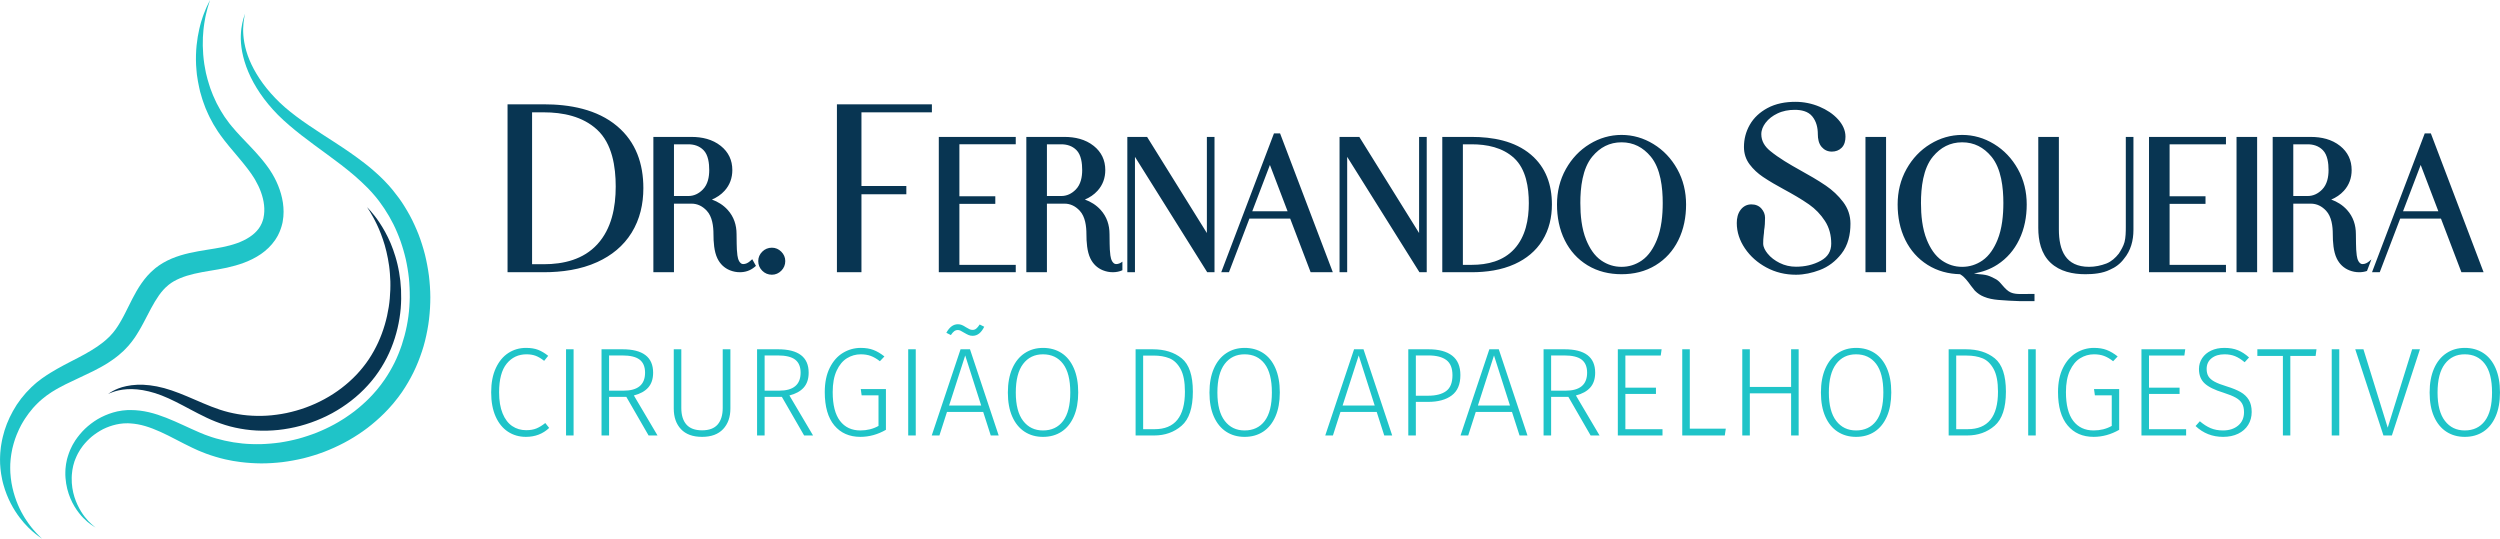 <?xml version="1.0" encoding="UTF-8"?>
<!-- Creator: CorelDRAW 2021 (64 Bit) -->
<svg xmlns="http://www.w3.org/2000/svg" xmlns:xlink="http://www.w3.org/1999/xlink" xmlns:xodm="http://www.corel.com/coreldraw/odm/2003" xml:space="preserve" width="153.357mm" height="33.044mm" version="1.1" style="shape-rendering:geometricPrecision; text-rendering:geometricPrecision; image-rendering:optimizeQuality; fill-rule:evenodd; clip-rule:evenodd" viewBox="0 0 12816.79 2761.7">
 <defs>
  <style type="text/css">
   <![CDATA[
    .fil3 {fill:#083552}
    .fil1 {fill:#083552;fill-rule:nonzero}
    .fil0 {fill:#1FC4C8;fill-rule:nonzero}
    .fil2 {fill:#1FC4C8;fill-rule:nonzero}
   ]]>
  </style>
 </defs>
 <g id="Camada_x0020_1">
  <g id="_1757536015664">
   <path class="fil0" d="M1256.62 69.23c0,0 -0.95,4.4 -2.82,12.9 -1.05,4.2 -1.86,9.55 -2.93,15.8 -1.16,6.25 -1.91,13.66 -2.82,21.91 -1.56,16.62 -2.42,37.16 -0.51,61.06 1.96,23.87 6.55,51.04 14.97,80.47 17.07,58.82 51.57,125.94 104.82,192.11 26.79,32.91 57.82,65.88 93.69,96.98 8.87,7.71 18.38,15.6 27.5,22.83 9.86,7.63 19.94,15.87 29.96,23.29 19.85,14.83 40.9,29.89 62.87,44.8 43.83,29.89 90.66,59.91 139.58,91.62 48.86,31.7 99.33,65.91 149.55,104.99 12.64,9.57 24.93,20.04 37.42,30.37 6.29,5.08 12.19,10.8 18.34,16.2 6.04,5.55 12.34,10.84 18.29,16.65 5.93,5.79 11.88,11.61 17.88,17.43l4.48 4.38 2.26 2.2 2.77 2.94 8.16 8.74 8.22 8.76c2.77,2.96 5.49,5.71 8.36,9.2 5.69,6.68 11.43,13.38 17.12,20.1 21.81,26.93 42.56,54.54 60.75,84.54 18.44,29.74 35.51,60.77 50.17,93.2 3.78,8.06 7.56,16.16 10.83,24.46 3.43,8.25 6.95,16.49 10.22,24.84 6.19,16.83 12.64,33.66 17.78,50.99 5.79,17.14 10.17,34.73 15.01,52.28 4.03,17.73 8.46,35.45 11.53,53.5 3.72,17.94 6.04,36.16 8.76,54.39 1.97,18.31 4.24,36.66 5.2,55.16 1.6,18.48 1.6,37.08 2.06,55.69 -0.24,18.63 -0.35,37.31 -1.66,56 -2.21,37.37 -6.34,74.87 -13.5,112.02 -7,37.14 -15.71,74.2 -28.01,110.34 -12.03,36.16 -26.14,71.83 -43.07,106.31 -4.13,8.66 -8.82,17.07 -13.2,25.62 -4.33,8.57 -9.17,16.89 -14.05,25.17 -4.94,8.27 -9.53,16.74 -14.92,24.72l-16.51 25.29 -15.77 21.76 -3.92 5.43 -4.59 5.8 -9.32 11.68 -9.32 11.68c-3.13,3.78 -6.34,7.25 -9.47,10.93 -6.45,7.15 -12.59,14.56 -19.19,21.51 -26.09,28.15 -54.4,54.04 -83.87,78.27 -29.37,24.33 -60.7,45.94 -92.94,65.74 -32.13,19.94 -65.63,37.27 -99.74,52.73 -16.97,7.91 -34.39,14.71 -51.67,21.61 -17.53,6.3 -34.96,12.85 -52.74,18.09 -17.63,5.74 -35.56,10.17 -53.35,14.96 -18.04,3.93 -35.86,8.31 -53.95,11.28 -17.93,3.58 -36.11,5.79 -54.1,8.37 -18.13,1.81 -36.11,3.98 -54.2,4.78 -17.99,1.41 -36,1.41 -53.95,1.71 -17.98,-0.5 -35.85,-0.5 -53.59,-2.01 -17.78,-0.91 -35.41,-3.03 -52.94,-5.04 -8.77,-1 -17.48,-2.57 -26.14,-3.88l-13.05 -2.01 -12.9 -2.52c-34.45,-6.25 -67.95,-15.67 -100.52,-26.34 -8.1,-2.87 -16.16,-5.69 -24.22,-8.52 -8.02,-2.87 -15.84,-6.34 -23.73,-9.42l-11.77 -4.78 -1.47 -0.61 -1.95 -0.85 -2.72 -1.21 -5.44 -2.47c-7.27,-3.33 -14.32,-6.4 -22.01,-10.13 -15.29,-7.2 -29.53,-14.35 -43.68,-21.5 -13.92,-7.16 -27.76,-14.31 -41.51,-21.41 -54.22,-28.31 -105.96,-53.54 -157.25,-68.75 -25.61,-7.51 -51.03,-12.14 -76.04,-13.61l-9.37 -0.5 -2.33 -0.15c0.25,-0.05 -2.23,0 0.28,-0.1l-1.3 0 -5.2 0.2 -10.36 0.3 -5.16 0.15 -2.53 0.1 -2.11 0.3c-5.62,0.71 -11.22,1.36 -16.85,1.92 -5.83,0.95 -11.83,2.32 -17.7,3.37 -23.49,5.3 -46.02,13.46 -67.09,23.78 -20.84,10.78 -40.02,23.68 -57.6,37.78 -17.32,14.51 -32.49,30.58 -45.91,47.35 -3.1,4.39 -6.18,8.73 -9.24,13 -1.51,2.16 -3.13,4.27 -4.54,6.49l-3.99 6.75c-2.6,4.53 -5.46,8.86 -7.88,13.4 -2.26,4.63 -4.5,9.22 -6.74,13.75 -2.42,4.49 -4.14,9.17 -5.93,13.86 -1.71,4.38 -3.42,8.76 -5.11,13.1 -1.46,5.08 -2.91,10.12 -4.35,15.1 -0.71,2.52 -1.41,5 -2.12,7.46 -0.43,2.26 -0.88,4.53 -1.32,6.79 -0.91,4.53 -1.81,9.02 -2.7,13.51 -0.75,4.53 -1.11,9.26 -1.7,13.85 -1.45,9.17 -1.56,18.34 -1.92,27.3 -0.85,35.9 4.89,69.31 13.94,98.27 18.6,58.08 47.97,98.37 70.57,122.55 11.68,11.84 20.94,20.81 27.86,26.05 6.71,5.49 10.18,8.36 10.18,8.36 0,0 -3.79,-2.37 -11.16,-7.05 -7.57,-4.38 -18.04,-12.03 -31.22,-22.77 -12.6,-11.33 -28.28,-25.64 -43.29,-45.58 -15.31,-19.6 -30.86,-44.13 -43.41,-74.05 -12.58,-29.87 -22.31,-65.18 -25.21,-104.87 -0.58,-9.93 -1.36,-20.1 -0.79,-30.47 0.19,-5.24 0.19,-10.43 0.61,-15.82 0.62,-5.49 1.26,-10.98 1.9,-16.52 0.34,-2.82 0.69,-5.58 1.03,-8.41 0.49,-2.52 0.99,-5.09 1.5,-7.66 1.01,-5.09 2.04,-10.23 3.07,-15.41l0.2 -0.96c0,-0.15 0.59,-2.26 0.48,-1.86l0.59 -2.01 1.21 -4.13c0.8,-2.72 1.61,-5.5 2.42,-8.27 1.62,-5.54 3.2,-11.13 5.51,-16.52 2.14,-5.49 4.3,-10.97 6.48,-16.52 2.36,-5.48 5.17,-10.78 7.82,-16.26 1.35,-2.72 2.72,-5.44 4.07,-8.16 1.45,-2.72 3.1,-5.29 4.66,-7.91 3.19,-5.29 6.39,-10.57 9.63,-15.96 14.03,-20.66 30.32,-40.7 49.34,-59.18 19.23,-18.24 40.95,-34.92 64.96,-49.42 24.27,-14.06 50.81,-25.84 79.33,-34.26 7.22,-1.86 14.32,-3.88 21.8,-5.64 7.85,-1.3 15.73,-2.67 23.66,-4.02l2.98 -0.46 2.6 -0.25 5.15 -0.5 10.33 -0.9 5.17 -0.47 1.3 -0.09c3.38,-0.15 1.76,-0.05 2.88,-0.1l2.88 -0.05 11.56 -0.06c30.88,0 62.15,3.99 92.68,10.99 61.04,14.4 118.64,39.94 174.99,65.67 13.95,6.4 27.99,12.85 42.12,19.3 13.99,6.39 28.11,12.75 41.69,18.49 6.64,2.92 14.24,5.89 21.57,8.87l5.52 2.26 2.77 1.1c0.95,0.41 0.27,0.1 0.82,0.31l1.33 0.45 10.59 3.78c7.1,2.47 14.09,5.28 21.32,7.51 7.21,2.21 14.46,4.43 21.75,6.64 58.38,16.73 120.03,27.25 183.24,29.07 15.82,0.85 31.69,0.3 47.6,0.3 15.96,-0.85 31.93,-1.21 47.96,-2.82 16.01,-1.01 31.98,-3.43 48.05,-5.29 15.92,-2.72 31.98,-4.98 47.91,-8.56 16.02,-3.03 31.78,-7.31 47.65,-11.14 15.71,-4.63 31.57,-8.86 47.09,-14.35 15.71,-4.84 31.02,-10.94 46.53,-16.68 15.22,-6.39 30.58,-12.54 45.49,-19.79 29.97,-14.06 59.34,-29.72 87.29,-47.65 3.52,-2.22 7.1,-4.38 10.57,-6.65l10.33 -7c6.79,-4.78 13.9,-9.17 20.5,-14.21l20.1 -14.8 19.44 -15.62c25.58,-21.25 50.12,-43.87 72.58,-68.4 5.74,-6 10.98,-12.44 16.51,-18.64 2.67,-3.12 5.55,-6.3 8.06,-9.42l7.4 -9.32 7.46 -9.37c1.25,-1.58 2.47,-3.02 3.78,-4.74l3.88 -5.46 15.72 -21.8 12.95 -19.74c4.68,-6.82 8.61,-14.15 12.94,-21.24 4.24,-7.12 8.47,-14.26 12.19,-21.68 3.83,-7.38 7.96,-14.59 11.53,-22.09 14.81,-29.77 27.15,-60.75 37.83,-92.25 20.85,-63.18 34.26,-128.96 38.69,-195.07 1.41,-16.51 1.65,-33.05 2.16,-49.55 -0.15,-16.51 -0.05,-33 -1.05,-49.41 -0.46,-16.46 -2.17,-32.78 -3.48,-49.09 -2.11,-16.23 -3.73,-32.49 -6.7,-48.52 -2.37,-16.12 -6,-31.94 -9.22,-47.8 -3.98,-15.66 -7.45,-31.45 -12.24,-46.78 -4.28,-15.5 -9.56,-30.6 -14.56,-45.75 -2.77,-7.46 -5.59,-14.9 -8.36,-22.34 -2.67,-7.48 -5.78,-14.77 -8.97,-22.01 -24.33,-58.3 -56.35,-112.36 -92.63,-160.61 -4.54,-5.78 -9.07,-11.57 -13.55,-17.33 -2.06,-2.82 -4.89,-5.93 -7.46,-8.96l-7.91 -9.08 -7.81 -9.06 -1.01 -1.13c0,-0.03 -1.3,-1.53 -0.25,-0.34l-1.96 -2.06 -3.89 -4.11c-5.19,-5.48 -10.37,-10.96 -15.51,-16.41 -21.26,-21.36 -43.07,-41.9 -65.73,-61.31 -45.18,-39.02 -92.53,-74.21 -139.07,-108.4 -46.44,-34.23 -92.33,-67.06 -135.3,-100.74 -21.45,-16.78 -42.21,-33.77 -62.51,-51.16 -10.08,-8.57 -19.2,-17.09 -28.67,-25.48 -10.02,-9.02 -18.94,-17.78 -27.96,-26.83 -35.55,-36.04 -66.13,-73.19 -91.42,-110.4 -25.08,-37.35 -45.68,-74.28 -60.59,-110.26 -15.26,-35.79 -25.23,-70.3 -31.37,-101.85 -6,-31.64 -7.91,-60.4 -7.05,-85.22 0.75,-24.84 4.02,-45.7 7.45,-62.32 1.87,-8.24 3.43,-15.59 5.44,-21.76 1.87,-6.18 3.33,-11.4 4.89,-15.45 2.93,-8.17 4.43,-12.43 4.43,-12.43z"></path>
   <path class="fil0" d="M215.41 2761.7c0,0 -2.95,-2.01 -8.67,-5.99 -5.67,-4.08 -14.36,-9.61 -24.75,-18.39 -21.09,-17.07 -51.35,-43.72 -82.12,-84.97 -30.81,-40.9 -62.54,-96.4 -82.18,-166.88 -2.17,-8.86 -4.98,-17.73 -6.71,-26.99 -1.69,-9.32 -3.95,-18.7 -5.22,-28.37 -0.66,-4.83 -1.31,-9.72 -1.97,-14.61 -0.69,-4.93 -1.39,-9.87 -1.66,-14.91 -0.37,-4.99 -0.75,-10.07 -1.13,-15.16l-0.56 -7.66 -0.14 -8.16c-0.02,-9.98 -0.72,-19.24 0.13,-30.58 0.28,-5.48 0.56,-10.98 0.84,-16.51 0.21,-5.64 1.07,-10.83 1.57,-16.32 0.6,-5.44 1.2,-10.88 1.81,-16.37 0.9,-5.49 1.81,-10.93 2.74,-16.46 1.62,-11.09 4.23,-22.12 6.79,-33.25 10.44,-44.63 28.07,-89.56 52.28,-133.08 24.01,-43.62 55.95,-85.02 94.66,-122.14 4.7,-4.79 9.81,-9.18 14.93,-13.61l7.67 -6.66 3.85 -3.34 0.98 -0.83c0.74,-0.6 -0.31,0.15 1.92,-1.55l1.86 -1.42c4.96,-3.8 9.93,-7.61 14.92,-11.43l7.57 -5.76 8.64 -5.95c5.79,-3.95 11.6,-7.92 17.43,-11.91 5.7,-3.57 11.42,-7.15 17.15,-10.76 11.44,-7.35 23.08,-13.75 34.75,-20.58 46.66,-26.53 94.75,-49.24 140.16,-74.34 45.16,-25.16 88.31,-52.08 122.71,-85.76l6.59 -6.22 5.96 -6.64 10.96 -12.16 12.82 -16.51c1.19,-1.45 1.94,-2.62 2.71,-3.79l2.36 -3.54 4.76 -7.05 2.41 -3.51 2.47 -4.04 5 -8.08c3.4,-5.27 6.62,-10.94 9.81,-16.64 3.23,-5.64 6.44,-11.3 9.54,-17.29 3.12,-5.97 6.29,-11.67 9.37,-17.88 12.44,-24.16 24.61,-49.84 38.24,-76.09 13.56,-26.25 28.57,-53.2 47.04,-79.54 4.83,-6.54 9.35,-13.16 14.49,-19.59l15.9 -19.11 17.62 -18.26c6.12,-5.93 12.8,-11.44 19.22,-17.12l2.44 -2.11 1.22 -1.05c-0.95,0.69 2.68,-2.11 2.68,-2.11l4.32 -3.21 8.62 -6.39c0.77,-0.56 1.34,-1.02 2.27,-1.65l2.91 -1.91 5.83 -3.8 11.72 -7.45c7.4,-4.05 14.74,-8.39 22.25,-12.07 7.52,-3.5 15.01,-7.47 22.62,-10.44 61.03,-25.44 122.12,-35.49 178.83,-44.77 28.44,-4.63 56.13,-8.78 81.91,-13.99 25.59,-5.2 50.93,-11.78 74.4,-20.18 46.94,-16.89 86.99,-41.6 111.27,-74.82 1.55,-2.06 2.77,-4.32 4.23,-6.44l2.06 -3.23 1.1 -1.6 0.51 -0.8c1.25,-2.29 -1.06,2.24 -0.6,1.32l4.68 -9.2 2.37 -4.59c0.75,-1.52 1.7,-3.24 1.86,-4.02 0.65,-1.99 1.41,-3.95 2.16,-5.9 0.81,-1.99 1.72,-3.65 2.37,-6.39l2.16 -7.43 1.11 -3.71 0.7 -3.87c4.38,-20.42 5.29,-42.4 2.82,-64.67 -4.79,-44.71 -22.26,-89.59 -45.53,-129.36l-2.16 -3.75 -0.56 -0.94c-0.55,-0.88 0.21,0.15 -0.15,-0.33l-1.3 -2.04 -5.19 -8.15c-3.58,-5.71 -6.69,-10.14 -9.93,-14.92 -3.12,-4.66 -6.74,-9.59 -10.27,-14.43 -3.43,-4.88 -7.15,-9.67 -10.78,-14.46 -14.65,-19.16 -30.22,-37.83 -45.83,-56.55 -31.33,-37.39 -63.73,-74.31 -92.03,-113.83 -3.47,-5 -6.95,-9.98 -10.42,-14.93l-3.23 -4.74 -2.26 -3.65 -4.53 -7.27c-3.03,-4.85 -6,-9.66 -9,-14.47l-4.46 -7.18 -2.21 -3.6 -2.16 -4.01c-5.71,-10.67 -11.37,-21.24 -16.97,-31.7 -5.52,-10.46 -9.62,-20.94 -14.34,-31.26 -2.26,-5.16 -4.51,-10.3 -6.77,-15.4 -1.91,-5.24 -3.83,-10.45 -5.72,-15.63 -3.67,-10.4 -7.82,-20.46 -10.91,-30.76 -3.04,-10.3 -6.03,-20.48 -9,-30.54l-2.21 -7.5 -1.7 -7.61c-1.12,-5.04 -2.23,-10.05 -3.34,-15.03 -4.9,-19.79 -7.47,-39.51 -10.48,-58.47l-1.06 -7.1 -0.66 -7.1c-0.43,-4.71 -0.87,-9.39 -1.3,-14.03 -0.74,-9.29 -1.91,-18.39 -2.11,-27.4 -3.45,-72.15 4.99,-134.55 16.34,-184.26 1.5,-6.21 2.96,-12.25 4.38,-18.09 1.4,-5.9 2.7,-11.6 4.53,-16.96 3.49,-10.78 6.74,-20.88 9.76,-30.29 3.03,-9.4 6.87,-17.72 9.83,-25.54 3.13,-7.7 5.78,-14.77 8.52,-20.94 11.88,-24.31 18.22,-37.22 18.22,-37.22 0,0 -4.28,13.66 -12.29,39.35 -1.83,6.46 -3.45,13.81 -5.45,21.77 -1.83,7.96 -4.4,16.55 -6.07,26.09 -1.67,9.48 -3.47,19.72 -5.38,30.63 -1.15,5.36 -1.76,11.06 -2.42,16.89 -0.68,5.84 -1.39,11.82 -2.11,17.93 -5.2,49.12 -5.6,109.3 4.32,176.42 1.03,8.41 3.14,16.82 4.61,25.42 0.81,4.28 1.61,8.6 2.44,12.94l1.22 6.54 1.63 6.51c4.5,17.4 8.52,35.35 14.8,53.18 1.45,4.49 2.89,9 4.36,13.54l2.17 6.84 2.62 6.72c3.49,8.98 7,18.08 10.56,27.27 3.59,9.16 8.21,18.03 12.29,27.2 2.12,4.55 4.24,9.13 6.35,13.72 2.47,4.45 4.89,8.93 7.35,13.43 2.42,4.49 4.89,9 7.35,13.53 2.52,4.49 4.78,9.27 7.61,13.4 5.39,8.54 10.83,17.17 16.27,25.87l2.06 3.27 2.42 3.4 4.99 6.84c3.32,4.57 6.64,9.16 10.02,13.77l5.04 6.93 2.52 3.48c0.86,1.2 -0.45,-0.65 -0.09,-0.18l0.65 0.79 1.31 1.59c3.42,4.24 6.84,8.5 10.32,12.77 28.26,34.04 61.04,67.6 95.4,103.67 17.22,18.03 34.55,36.94 51.67,57.12 4.29,5.06 8.62,10.1 12.8,15.4 4.24,5.26 8.41,10.38 12.75,16.16 4.23,5.62 8.72,11.48 12.24,16.53l5.59 7.87 1.4 1.96 1.92 2.82 2.92 4.5c15.82,23.89 29.61,49.57 40.75,77.04 11.18,27.45 19.84,56.71 24.53,87.73 4.58,30.95 5.29,63.88 -0.96,97.06l-1.1 6.22 -1.51 6.18 -3.28 12.36c-0.9,3.97 -2.67,8.62 -4.28,13.07l-5.08 13.37c-0.96,2.5 -1.62,3.81 -2.37,5.38l-2.21 4.66 -4.43 9.33c0.04,-0.09 -2.72,5.1 -1.92,3.56l-0.85 1.4 -1.66 2.79 -3.33 5.57c-2.32,3.68 -4.43,7.51 -6.9,11.03 -19.64,28.72 -45.08,52.74 -72.38,71.68 -27.45,18.88 -56.71,33.02 -86.13,44.22 -29.57,11.15 -59.09,19.27 -89.06,25.92 -29.82,6.65 -58.54,11.03 -86.45,15.74 -55.75,9.2 -108.67,19.29 -153.69,38.43 -5.8,2.16 -10.96,5.02 -16.47,7.47 -5.39,2.58 -10.35,5.61 -15.6,8.32l-6.44 4.06 -3.23 1.96 -1.64 0.98c-0.55,0.34 -1.4,0.99 -2.08,1.5l-8.67 6.35 -4.33 3.18c-0.72,0.53 2.22,-1.71 0.6,-0.43l-0.8 0.71 -1.61 1.41c-17.74,14.23 -33.47,32.07 -47.86,52.52 -14.39,20.42 -27.6,43.13 -40.59,67.11 -12.97,23.99 -25.54,49.32 -39.36,75.14 -3.3,6.38 -7.07,12.95 -10.6,19.4 -3.48,6.46 -7.32,12.97 -11.17,19.47 -3.81,6.49 -7.63,12.98 -11.92,19.43l-6.23 9.68 -3.17 4.82 -3.63 5.06 -7.33 10.08 -3.67 5.01c-1.25,1.7 -2.48,3.39 -3.54,4.61l-13.28 16.14 -1.91 2.31 -1.02 1.09 -2.06 2.16 -4.09 4.32 -8.2 8.61 -8.23 8.54 -8.71 7.85c-5.83,5.16 -11.54,10.51 -17.48,15.44 -6.04,4.71 -12.08,9.42 -18.11,14.12 -5.96,4.86 -12.23,8.9 -18.39,13.17 -6.21,4.14 -12.29,8.7 -18.58,12.44 -12.49,7.75 -25.01,15.43 -37.6,22.13 -12.54,7.14 -25.08,13.34 -37.54,19.76 -49.83,24.82 -98.1,45.84 -142.74,68.09 -10.95,5.71 -22.18,11.16 -32.58,17.16 -5.27,2.92 -10.51,5.83 -15.75,8.76 -4.84,2.97 -9.66,5.89 -14.47,8.82l-7.24 4.39 -7.74 5.27c-5.16,3.59 -10.32,7.16 -15.48,10.69l-1.92 1.3c1.62,-1.2 -0.03,0.06 0.11,-0.05l-0.84 0.65 -3.36 2.57 -6.72 5.19c-4.49,3.43 -9.02,6.75 -13.16,10.57 -4.26,3.69 -8.51,7.35 -12.74,11.04 -4.16,3.73 -8.03,7.75 -12.06,11.58 -8.21,7.56 -15.34,16.07 -22.88,24.12 -14.29,16.72 -27.72,34.01 -39.35,52.08 -2.89,4.54 -5.96,8.92 -8.71,13.5 -2.67,4.64 -5.32,9.23 -7.96,13.81l-3.98 6.9 -3.55 7.05c-2.37,4.68 -4.74,9.36 -7.09,14 -4.33,9.52 -8.54,19 -12.41,28.46 -1.8,4.83 -3.59,9.57 -5.37,14.36l-2.71 7.1 -2.27 7.2c-3.05,9.62 -6.2,19.09 -8.39,28.71 -1.23,4.79 -2.44,9.57 -3.64,14.31 -0.93,4.78 -1.86,9.57 -2.77,14.3 -2.11,9.62 -3.18,18.74 -4.43,27.81 -1.5,8.67 -1.91,19.29 -2.74,28.86l-0.28 3.69 -0.14 1.81 -0.06 0.9c-0.04,1 -0.04,-0.3 -0.04,0.15l-0.13 6.85c-0.08,4.59 -0.18,9.12 -0.25,13.65 -0.21,4.53 0.02,9.02 0.22,13.45 0.18,4.48 0.37,8.92 0.54,13.3 1.13,17.63 3.12,34.76 5.87,51.28 11.56,65.98 34.42,121.79 59.17,164.16 3.13,5.29 6.19,10.42 9.16,15.45 3.23,4.85 6.37,9.53 9.4,14.11 5.88,9.32 12.23,17.48 17.94,25.24 5.56,7.96 11.67,14.41 16.81,20.85 5.13,6.45 10.35,11.68 14.9,16.57 8.97,9.87 16.63,16.92 21.62,21.76 5.02,4.83 7.62,7.3 7.62,7.3z"></path>
   <path class="fil1" d="M1882.07 1062.34c0,0 6.29,6.82 18.09,19.6 11.08,13.38 28.16,32.82 45.98,60.37 18.09,27.34 38.29,62.1 56.32,104.62 8.76,21.31 17.48,44.38 24.78,69.33 4.03,12.39 6.95,25.39 10.42,38.64 2.82,13.36 6.15,27.02 8.37,41.15 10.17,56.4 13.55,119.11 8.26,185.19 -5.84,65.96 -20.95,135.35 -48.56,203.13 -13.65,33.92 -30.62,67.31 -50.68,99.44l-7.75 11.93 -3.88 5.98 -1.96 2.99 -0.46 0.75c0.31,-0.38 -0.95,1.35 -1,1.43l-0.96 1.36c-5.28,7.32 -10.52,14.67 -15.81,22.02 -6.05,7.76 -12.24,15.58 -18.44,23.23 -6.3,7.26 -12.64,14.53 -18.99,21.82 -51.88,57.37 -114.85,105.78 -183.4,143.25 -68.81,37.12 -143.21,63.53 -218.72,77.37 -9.46,1.56 -18.88,3.27 -28.35,4.73 -9.47,1.21 -18.9,2.52 -28.37,3.63 -9.46,0.75 -18.93,1.56 -28.36,2.37 -9.42,0.4 -18.89,0.85 -28.26,1.26 -37.63,1.01 -74.85,-0.9 -111.06,-5.94 -36.22,-5.09 -71.52,-12.59 -105.08,-23.17 -33.7,-10.53 -65.31,-23.23 -94.92,-37.27 -59.04,-27.96 -110.83,-58.08 -159.63,-82.15 -24.36,-12.19 -47.84,-22.87 -70.81,-31.83 -22.64,-8.92 -44.71,-15.67 -65.92,-20.85 -42.33,-10.33 -80.72,-13.4 -112.16,-11.18 -31.47,2.11 -56.01,8.41 -72.11,14.4 -8.22,2.62 -14.17,5.54 -18.33,7.2 -4.15,1.81 -6.28,2.72 -6.28,2.72 0,0 1.93,-1.3 5.67,-3.78 3.8,-2.37 9.16,-6.54 17,-10.47 15.27,-8.47 39.09,-19.69 71.81,-26.24 32.52,-6.91 73.66,-9.73 119.99,-3.94 23.11,2.72 47.64,7.61 73.01,14.42 25.03,6.74 50.95,15.86 77.32,25.93 26.38,10.18 53.2,21.81 80.68,33.61 27.44,11.83 55.39,24.12 84.21,35.25 28.67,11.19 58.29,21.31 88.82,28.82 30.63,7.45 62.41,13.2 95,16.07 32.64,2.87 65.99,3.67 99.64,1.6 8.36,-0.65 16.77,-1.3 25.22,-1.96 8.42,-1.01 16.88,-2.02 25.3,-2.98 8.46,-1.26 16.87,-2.52 25.33,-3.79 8.47,-1.45 16.87,-3.18 25.28,-4.73 67.25,-14.11 133.7,-37.88 194.84,-71.32 61.3,-33.05 117.21,-75.72 164.2,-125.15 5.75,-6.32 11.44,-12.61 17.13,-18.91 5.28,-6.28 10.52,-12.57 15.76,-18.84 5.44,-7.12 10.93,-14.21 16.37,-21.29l1.01 -1.34c0.24,-0.38 -0.66,0.9 -0.06,0.06l0.46 -0.65 1.81 -2.58 3.59 -5.16 7.2 -10.3c18.6,-27.8 34.56,-56.94 48.31,-86.63 27.3,-59.54 44.74,-121.48 54.1,-181.56 4.69,-30.06 7,-59.68 8.06,-88.44 0.65,-14.38 0.35,-28.54 0.25,-42.48 -0.66,-13.89 -1.11,-27.58 -2.37,-40.94 -0.81,-13.41 -2.67,-26.42 -4.09,-39.23 -2.06,-12.7 -3.68,-25.22 -6.14,-37.26 -4.18,-24.26 -10.32,-46.84 -16.06,-68.12 -12.49,-42.27 -26.85,-78.33 -40.7,-107.18 -6.86,-14.47 -13.71,-27.03 -19.6,-38.09 -6.04,-10.89 -11.53,-19.97 -15.96,-27.45 -9.37,-14.65 -14.36,-22.46 -14.36,-22.46z"></path>
  </g>
  <g id="_1757536018640">
   <path class="fil2" d="M2696.7 1783.59c24.51,0 45.26,3.33 62.26,10 16.99,6.65 34.08,16.87 51.3,30.63l-20.65 25.82c-15.05,-12.04 -29.47,-20.65 -43.23,-25.82 -13.76,-5.15 -29.45,-7.73 -47.09,-7.73 -41.72,0 -75.59,15.91 -101.62,47.74 -26.02,31.83 -39.03,80.87 -39.03,147.1 0,43.01 6.02,79.15 18.07,108.38 12.03,29.25 28.48,50.86 49.35,64.85 20.86,13.98 44.62,20.96 71.29,20.96 21.08,0 38.92,-3.11 53.55,-9.34 14.63,-6.23 29.46,-15.38 44.52,-27.42l20 25.16c-32.26,30.53 -72.04,45.8 -119.36,45.8 -34.41,0 -65.05,-8.82 -91.93,-26.45 -26.89,-17.63 -47.96,-43.54 -63.22,-77.74 -15.27,-34.19 -22.91,-75.59 -22.91,-124.19 0,-48.6 7.96,-89.99 23.87,-124.19 15.92,-34.19 37.32,-60.01 64.2,-77.42 26.88,-17.42 57.09,-26.13 90.65,-26.13zm243.87 7.1l0 441.94 -38.71 0 0 -441.94 38.71 0zm270.33 243.87l-88.39 0 0 198.06 -38.72 0 0 -441.94 107.1 0c104.95,0 157.42,40 157.42,120 0,31.83 -8.39,57.21 -25.16,76.14 -16.78,18.92 -41.3,32.47 -73.55,40.63l121.29 205.17 -45.81 0 -114.19 -198.06zm-14.85 -31.62c73.99,0 110.97,-30.76 110.97,-92.26 0,-30.1 -9.24,-52.37 -27.74,-66.77 -18.5,-14.42 -48.38,-21.62 -89.68,-21.62l-67.09 0 0 180.65 73.54 0zm548.4 91.62c0,43.88 -12.48,79.04 -37.42,105.49 -24.95,26.45 -60.87,39.67 -107.75,39.67 -47.3,0 -83.33,-13.11 -108.05,-39.35 -24.73,-26.24 -37.11,-61.51 -37.11,-105.81l0 -303.87 38.72 0 0 300.64c0,37 8.71,65.38 26.13,85.16 17.42,19.79 44.19,29.68 80.32,29.68 36.14,0 62.81,-10 80.01,-30 17.2,-20 25.82,-48.28 25.82,-84.85l0 -300.64 39.35 0 0 303.87zm263.88 -60l-88.39 0 0 198.06 -38.71 0 0 -441.94 107.09 0c104.95,0 157.43,40 157.43,120 0,31.83 -8.4,57.21 -25.16,76.14 -16.77,18.92 -41.29,32.47 -73.55,40.63l121.29 205.17 -45.81 0 -114.19 -198.06zm-14.84 -31.62c73.98,0 110.96,-30.76 110.96,-92.26 0,-30.1 -9.24,-52.37 -27.74,-66.77 -18.5,-14.42 -48.38,-21.62 -89.68,-21.62l-67.09 0 0 180.65 73.55 0zm419.35 -219.35c24.95,0 46.67,3.54 65.17,10.64 18.49,7.1 37.2,18.18 56.12,33.23l-23.23 24.51c-15.91,-12.47 -31.4,-21.5 -46.45,-27.1 -15.05,-5.59 -32.25,-8.38 -51.62,-8.38 -25.37,0 -48.92,6.66 -70.65,20 -21.72,13.33 -39.36,34.51 -52.9,63.54 -13.54,29.03 -20.32,65.7 -20.32,110 0,65.81 12.47,115.06 37.42,147.74 24.95,32.69 59.79,49.03 104.52,49.03 34.41,0 65.38,-7.73 92.9,-23.22l0 -156.78 -86.45 0 -4.52 -32.26 129.04 0 0 209.03c-42.16,24.09 -85.81,36.13 -130.97,36.13 -56.35,0 -100.86,-19.56 -133.55,-58.7 -32.69,-39.15 -49.03,-96.14 -49.03,-170.98 0,-48.6 8.5,-89.99 25.49,-124.18 16.99,-34.2 39.57,-59.79 67.74,-76.79 28.17,-16.98 58.6,-25.47 91.29,-25.47zm281.94 7.1l0 441.94 -38.71 0 0 -441.94 38.71 0zm384.52 441.94l-38.7 -120.64 -185.81 0 -38.71 120.64 -39.36 0 147.74 -441.94 48.38 0 147.1 441.94 -40.64 0zm-213.55 -153.54l164.52 0 -81.94 -256.78 -82.58 256.78zm120.65 -357.43c-7.74,0 -14.83,-1.4 -21.29,-4.2 -6.45,-2.8 -14.42,-6.99 -23.87,-12.58 -6.89,-4.3 -12.59,-7.53 -17.11,-9.68 -4.51,-2.16 -8.93,-3.23 -13.22,-3.23 -7.31,0 -13.66,2.05 -19.03,6.13 -5.38,4.09 -11.08,10.65 -17.1,19.68l-23.23 -11.62c15.91,-29.25 35.69,-43.87 59.36,-43.87 7.31,0 14.08,1.3 20.32,3.87 6.24,2.58 13.23,6.45 20.98,11.61 7.74,4.74 13.97,8.17 18.7,10.32 4.73,2.16 9.9,3.23 15.49,3.23 6.88,0 13,-2.16 18.39,-6.45 5.37,-4.3 11.29,-11.4 17.74,-21.29l23.23 11.61c-15.05,30.96 -34.84,46.45 -59.36,46.45zm360.64 61.94c36.13,0 67.75,8.71 94.84,26.13 27.1,17.42 48.16,43.34 63.23,77.74 15.05,34.41 22.57,75.91 22.57,124.52 0,47.75 -7.41,88.71 -22.26,122.9 -14.83,34.2 -35.8,60.22 -62.9,78.08 -27.1,17.84 -58.92,26.77 -95.48,26.77 -35.7,0 -67.09,-8.82 -94.2,-26.45 -27.1,-17.63 -48.17,-43.43 -63.22,-77.42 -15.06,-33.97 -22.58,-75.06 -22.58,-123.23 0,-47.74 7.52,-88.82 22.58,-123.22 15.05,-34.41 36.24,-60.64 63.55,-78.71 27.3,-18.06 58.6,-27.1 93.87,-27.1zm0 32.9c-43.01,0 -76.99,16.46 -101.94,49.36 -24.94,32.9 -37.42,81.83 -37.42,146.77 0,64.09 12.59,112.48 37.74,145.16 25.16,32.69 59.03,49.03 101.62,49.03 44.3,0 78.7,-16.24 103.22,-48.71 24.52,-32.47 36.78,-81.18 36.78,-146.13 0,-65.37 -12.37,-114.31 -37.1,-146.77 -24.73,-32.47 -59.04,-48.71 -102.91,-48.71zm562.59 -25.81c61.07,0 110.65,15.49 148.71,46.45 38.07,30.97 57.11,87.96 57.11,170.97 0,83.01 -19.26,141.18 -57.74,174.52 -38.5,33.33 -85.5,49.99 -140.97,49.99l-94.84 0 0 -441.94 87.75 0zm-49.03 32.25l0 377.43 58.7 0c103.66,0 155.49,-64.09 155.49,-192.26 0,-50.76 -7.53,-89.68 -22.58,-116.78 -15.05,-27.1 -34.08,-45.26 -57.1,-54.52 -23.02,-9.24 -49.78,-13.87 -80.32,-13.87l-54.2 0zm520 -39.35c36.13,0 67.74,8.71 94.84,26.13 27.1,17.42 48.16,43.34 63.23,77.74 15.05,34.41 22.57,75.91 22.57,124.52 0,47.75 -7.41,88.71 -22.26,122.9 -14.83,34.2 -35.8,60.22 -62.9,78.08 -27.1,17.84 -58.92,26.77 -95.48,26.77 -35.7,0 -67.09,-8.82 -94.2,-26.45 -27.1,-17.63 -48.17,-43.43 -63.23,-77.42 -15.05,-33.97 -22.57,-75.06 -22.57,-123.23 0,-47.74 7.52,-88.82 22.57,-123.22 15.06,-34.41 36.25,-60.64 63.56,-78.71 27.3,-18.06 58.6,-27.1 93.87,-27.1zm0 32.9c-43.01,0 -76.99,16.46 -101.94,49.36 -24.94,32.9 -37.42,81.83 -37.42,146.77 0,64.09 12.59,112.48 37.74,145.16 25.16,32.69 59.03,49.03 101.62,49.03 44.3,0 78.7,-16.24 103.22,-48.71 24.52,-32.47 36.78,-81.18 36.78,-146.13 0,-65.37 -12.37,-114.31 -37.11,-146.77 -24.72,-32.47 -59.03,-48.71 -102.9,-48.71zm716.13 416.13l-38.7 -120.64 -185.81 0 -38.7 120.64 -39.36 0 147.74 -441.94 48.38 0 147.11 441.94 -40.65 0zm-213.55 -153.54l164.52 0 -81.94 -256.78 -82.58 256.78zm440.65 -288.39c52.47,0 92.8,10.86 120.97,32.58 28.17,21.72 42.26,54.95 42.26,99.68 0,47.31 -14.74,82.04 -44.19,104.2 -29.47,22.14 -69.79,33.21 -120.97,33.21l-63.22 0 0 172.26 -38.72 0 0 -441.94 103.88 0zm-1.93 238.06c40,0 70.75,-7.96 92.25,-23.88 21.5,-15.9 32.26,-43.01 32.26,-81.28 0,-36.14 -10.43,-62.05 -31.28,-77.75 -20.87,-15.7 -51.52,-23.55 -91.94,-23.55l-64.51 0 0 206.46 63.22 0zm468.38 203.87l-38.7 -120.64 -185.81 0 -38.7 120.64 -39.36 0 147.74 -441.94 48.38 0 147.11 441.94 -40.65 0zm-213.55 -153.54l164.52 0 -81.93 -256.78 -82.59 256.78zm463.88 -44.52l-88.39 0 0 198.06 -38.72 0 0 -441.94 107.09 0c104.95,0 157.43,40 157.43,120 0,31.83 -8.39,57.21 -25.16,76.14 -16.78,18.92 -41.3,32.47 -73.55,40.63l121.29 205.17 -45.81 0 -114.19 -198.06zm-14.85 -31.62c73.99,0 110.97,-30.76 110.97,-92.26 0,-30.1 -9.24,-52.37 -27.75,-66.77 -18.49,-14.42 -48.38,-21.62 -89.68,-21.62l-67.09 0 0 180.65 73.54 0zm492.91 -212.26l-4.5 32.25 -181.29 0 0 164.52 156.77 0 0 32.27 -156.77 0 0 180.65 190.33 0 0 32.25 -229.05 0 0 -441.94 224.52 0zm144.53 0l0 407.1 184.51 0 -5.15 34.83 -218.08 0 0 -441.94 38.72 0zm519.35 441.94l0 -216.13 -211.61 0 0 216.13 -38.71 0 0 -441.94 38.71 0 0 192.9 211.61 0 0 -192.9 38.7 0 0 441.94 -38.7 0zm332.91 -449.03c36.13,0 67.74,8.71 94.84,26.13 27.1,17.42 48.16,43.34 63.23,77.74 15.05,34.41 22.57,75.91 22.57,124.52 0,47.75 -7.41,88.71 -22.26,122.9 -14.83,34.2 -35.8,60.22 -62.9,78.08 -27.1,17.84 -58.92,26.77 -95.48,26.77 -35.7,0 -67.09,-8.82 -94.2,-26.45 -27.1,-17.63 -48.17,-43.43 -63.23,-77.42 -15.05,-33.97 -22.57,-75.06 -22.57,-123.23 0,-47.74 7.52,-88.82 22.57,-123.22 15.06,-34.41 36.25,-60.64 63.56,-78.71 27.3,-18.06 58.6,-27.1 93.87,-27.1zm0 32.9c-43.01,0 -76.99,16.46 -101.94,49.36 -24.94,32.9 -37.42,81.83 -37.42,146.77 0,64.09 12.59,112.48 37.74,145.16 25.16,32.69 59.03,49.03 101.62,49.03 44.3,0 78.7,-16.24 103.22,-48.71 24.52,-32.47 36.78,-81.18 36.78,-146.13 0,-65.37 -12.37,-114.31 -37.11,-146.77 -24.72,-32.47 -59.03,-48.71 -102.9,-48.71zm562.59 -25.81c61.07,0 110.64,15.49 148.71,46.45 38.07,30.97 57.1,87.96 57.1,170.97 0,83.01 -19.25,141.18 -57.73,174.52 -38.5,33.33 -85.5,49.99 -140.98,49.99l-94.84 0 0 -441.94 87.75 0zm-49.03 32.25l0 377.43 58.7 0c103.66,0 155.49,-64.09 155.49,-192.26 0,-50.76 -7.53,-89.68 -22.58,-116.78 -15.05,-27.1 -34.08,-45.26 -57.1,-54.52 -23.02,-9.24 -49.78,-13.87 -80.32,-13.87l-54.19 0zm407.75 -32.25l0 441.94 -38.72 0 0 -441.94 38.72 0zm298.71 -7.1c24.95,0 46.67,3.54 65.17,10.64 18.49,7.1 37.2,18.18 56.12,33.23l-23.23 24.51c-15.91,-12.47 -31.4,-21.5 -46.45,-27.1 -15.05,-5.59 -32.25,-8.38 -51.62,-8.38 -25.37,0 -48.92,6.66 -70.65,20 -21.72,13.33 -39.36,34.51 -52.9,63.54 -13.54,29.03 -20.32,65.7 -20.32,110 0,65.81 12.47,115.06 37.42,147.74 24.96,32.69 59.79,49.03 104.52,49.03 34.41,0 65.38,-7.73 92.9,-23.22l0 -156.78 -86.44 0 -4.53 -32.26 129.04 0 0 209.03c-42.16,24.09 -85.81,36.13 -130.97,36.13 -56.35,0 -100.86,-19.56 -133.55,-58.7 -32.69,-39.15 -49.03,-96.14 -49.03,-170.98 0,-48.6 8.5,-89.99 25.49,-124.18 16.99,-34.2 39.57,-59.79 67.74,-76.79 28.17,-16.98 58.6,-25.47 91.29,-25.47zm467.74 7.1l-4.51 32.25 -181.28 0 0 164.52 156.76 0 0 32.27 -156.76 0 0 180.65 190.32 0 0 32.25 -229.04 0 0 -441.94 224.52 0zm200 -7.1c27.1,0 50.43,3.98 69.99,11.93 19.58,7.96 38.61,20.32 57.11,37.1l-22.58 24.5c-16.78,-14.18 -33.12,-24.5 -49.03,-30.96 -15.92,-6.45 -33.97,-9.68 -54.19,-9.68 -27.54,0 -49.69,6.77 -66.46,20.32 -16.78,13.56 -25.16,31.72 -25.16,54.52 0,15.49 3.13,28.28 9.36,38.39 6.23,10.1 16.66,19.14 31.29,27.09 14.62,7.96 35.49,16.03 62.57,24.19 29.25,9.03 52.9,18.71 70.97,29.03 18.07,10.33 32.05,23.67 41.94,40.01 9.9,16.35 14.83,36.98 14.83,61.94 0,24.95 -6.02,47.09 -18.07,66.45 -12.03,19.36 -29.13,34.41 -51.28,45.16 -22.15,10.76 -47.85,16.13 -77.1,16.13 -55.05,0 -102.15,-18.5 -141.29,-55.49l21.94 -24.51c18.06,15.48 36.35,27.2 54.83,35.16 18.5,7.96 39.79,11.93 63.88,11.93 31.83,0 57.74,-8.38 77.74,-25.16 20,-16.77 30,-39.56 30,-68.37 0,-18.07 -3.33,-32.91 -10,-44.52 -6.66,-11.62 -17.42,-21.62 -32.26,-30 -14.83,-8.39 -35.8,-16.88 -62.9,-25.48 -45.17,-13.76 -77.42,-29.69 -96.78,-47.74 -19.35,-18.07 -29.03,-42.59 -29.03,-73.55 0,-20.65 5.49,-39.25 16.45,-55.81 10.98,-16.56 26.24,-29.47 45.82,-38.7 19.56,-9.25 42.05,-13.87 67.42,-13.87zm472.91 7.1l-4.51 34.19 -129.69 0 0 407.75 -38.05 0 0 -407.75 -130.98 0 0 -34.19 303.24 0zm116.78 0l0 441.94 -38.72 0 0 -441.94 38.72 0zm413.55 0l-143.87 441.94 -43.23 0 -144.51 -441.94 41.94 0 124.51 401.94 125.16 -401.94 40 0zm229.69 -7.1c36.12,0 67.74,8.71 94.84,26.13 27.09,17.42 48.16,43.34 63.22,77.74 15.05,34.41 22.58,75.91 22.58,124.52 0,47.75 -7.42,88.71 -22.26,122.9 -14.83,34.2 -35.8,60.22 -62.9,78.08 -27.1,17.84 -58.93,26.77 -95.48,26.77 -35.7,0 -67.1,-8.82 -94.2,-26.45 -27.1,-17.63 -48.18,-43.43 -63.23,-77.42 -15.05,-33.97 -22.58,-75.06 -22.58,-123.23 0,-47.74 7.53,-88.82 22.58,-123.22 15.05,-34.41 36.25,-60.64 63.55,-78.71 27.31,-18.06 58.61,-27.1 93.88,-27.1zm0 32.9c-43.02,0 -76.99,16.46 -101.94,49.36 -24.95,32.9 -37.42,81.83 -37.42,146.77 0,64.09 12.58,112.48 37.74,145.16 25.16,32.69 59.03,49.03 101.62,49.03 44.3,0 78.7,-16.24 103.22,-48.71 24.52,-32.47 36.77,-81.18 36.77,-146.13 0,-65.37 -12.36,-114.31 -37.1,-146.77 -24.73,-32.47 -59.03,-48.71 -102.9,-48.71z"></path>
   <path class="fil3" d="M2601.98 534.78l185.13 0c132.23,0 273.42,24.62 377.26,112.43 96.35,81.47 133.89,192.92 133.89,317.2 0,81.04 -17.29,159.34 -60.2,228.73 -42.26,68.31 -103.04,117.06 -175.65,150.23 -85.56,39.1 -181.93,52.28 -275.3,52.28l-185.13 0 0 -860.87zm1355.37 873.66c-19.21,0 -36.04,-6.88 -49.62,-20.45 -13.58,-13.58 -20.45,-30.4 -20.45,-49.62 0,-18.73 7.28,-34.85 20.45,-48.02 13.59,-13.59 30.4,-20.45 49.62,-20.45 18.73,0 34.87,7.3 48.02,20.45 13.16,13.16 20.44,29.29 20.44,48.02 0,19.22 -6.86,36.04 -20.44,49.62 -13.15,13.15 -29.29,20.45 -48.02,20.45zm459.05 -832.61l0 377.64 230.12 0 0 42.66 -230.12 0 0 399.52 -125.76 0 0 -860.87 486.93 0 0 41.05 -361.17 0zm4627.79 605.45c-0.1,8.76 -1.36,18.24 -2.49,26.87 -1.76,13.44 -2.29,27.19 -2.29,40.73 0,18.45 10.94,36.55 22.05,50.53 16.63,20.92 38.34,36.64 62.11,48.52 26.35,13.18 54.42,19.46 83.88,19.46 45.1,0 88.52,-9.23 128.16,-31.19 34.72,-19.24 52.67,-47.43 52.67,-87.32 0,-41.65 -9.49,-81.14 -32.33,-116.21 -21.7,-33.31 -48.78,-61.71 -81.37,-84.46 -40.83,-28.52 -85.31,-53.81 -129.05,-77.57 -36.34,-19.75 -72.98,-40.63 -107.29,-63.74 -26.26,-17.68 -49.53,-39.04 -68.55,-64.39 -19.67,-26.23 -28.88,-56.27 -28.88,-89.02 0,-40.27 9.79,-78.17 29.59,-113.24 21.02,-37.24 52.33,-65.06 89.58,-85.53 44.09,-24.21 94.44,-32.71 144.27,-32.71 42.92,0 84.4,8.26 123.93,24.96 35.97,15.2 69.35,36.26 95.55,65.51 22.29,24.87 37.56,54.3 37.56,88.27 0,20.64 -4.59,41.75 -19.65,56.81 -13.71,13.71 -31.17,19.65 -50.42,19.65 -20.63,0 -38.19,-7.93 -51.78,-23.46 -15.65,-17.89 -19.88,-42.75 -19.88,-65.78 0,-32.94 -7.23,-65.17 -28.36,-91.18 -21.85,-26.89 -57.22,-33.72 -90.15,-33.72 -30.74,0 -61.01,5.35 -88.85,18.74 -23.76,11.42 -45.01,26.95 -60.93,48.16 -12.8,17.07 -21.47,36.39 -21.47,58 0,35.64 17.99,63.21 44.97,85.41 45.26,37.22 102.01,70.19 153.13,98.6 44.8,24.89 90.49,50.81 132.83,79.71 33.8,23.07 63.67,50.86 88.41,83.48 24.96,32.9 37.7,70.16 37.7,111.46 0,55.36 -11.8,110.45 -46.63,154.77 -29.49,37.53 -66.16,66.23 -110.9,83.09 -38.99,14.68 -80.08,23.98 -121.89,23.98 -53.72,0 -104.95,-11.85 -152.2,-37.48 -44.29,-24.02 -81.78,-56.42 -109.9,-98.32 -26.19,-39.01 -41.29,-82.12 -41.29,-129.25 0,-24.3 4.94,-48.97 20.25,-68.47 13.81,-17.56 32.19,-27.16 54.61,-27.16 20.22,0 38.45,6.44 51.83,21.93 11.49,13.31 18.24,28.88 18.24,46.54 0,21.6 -1.13,43.72 -4.81,65.05zm-5394.49 -158.27c30.61,11.12 58.37,28.18 80.96,53.17 31.57,34.92 45.42,77.26 45.42,124.11 0,16.53 0.36,33.12 0.64,49.65 0.33,19.43 0.96,39.91 3.71,59.16 1.42,9.94 3.99,21.78 9.14,30.39 4.45,7.1 10.82,14.46 20,14.46 13.57,0 25.16,-6 35.22,-14.79l11.67 -10.21 19.02 34.22 -8.11 6.64c-21.51,17.6 -46.68,25.85 -74.42,25.85 -17.51,0 -34.49,-3.3 -50.72,-9.86 -29.05,-11.74 -50.28,-32.34 -64.09,-60.42 -17.48,-35.54 -20.46,-86.1 -20.46,-125.07 0,-39.78 -5.83,-89.48 -34.33,-119.92 -21.37,-22.82 -46.89,-36.31 -78.43,-36.31l-89.74 0 0 351.58 -105.61 0 0 -693.71 195.36 0c54.05,0 107.43,11.85 150.39,46.22 39.4,31.52 59.04,73.15 59.04,123.57 0,40.31 -12.58,76.26 -39.68,106.22 -18.33,20.27 -40.53,34.86 -64.96,45.08zm1268.82 -283.23l0 266.42 184.11 0 0 39.14 -184.11 0 0 312.45 288.94 0 0 37.86 -394.55 0 0 -693.71 394.55 0 0 37.85 -288.94 0zm643.27 283.23c30.61,11.12 58.37,28.18 80.96,53.17 31.57,34.92 45.42,77.26 45.42,124.11 0,16.53 0.36,33.12 0.64,49.65 0.33,19.43 0.96,39.91 3.71,59.16 1.42,9.94 3.99,21.78 9.14,30.39 4.45,7.1 10.82,14.46 20,14.46 12.39,0 23.11,-5 32.54,-12.54l0 44.12c-15.19,6.84 -31.66,10.12 -49.16,10.12 -17.51,0 -34.49,-3.3 -50.72,-9.86 -29.05,-11.74 -50.28,-32.34 -64.09,-60.42 -17.48,-35.54 -20.46,-86.1 -20.46,-125.07 0,-39.78 -5.83,-89.48 -34.33,-119.92 -21.37,-22.82 -46.89,-36.31 -78.43,-36.31l-89.74 0 0 351.58 -105.61 0 0 -693.71 195.36 0c54.05,0 107.43,11.85 150.39,46.22 39.4,31.52 59.04,73.15 59.04,123.57 0,40.31 -12.58,76.26 -39.68,106.22 -18.33,20.27 -40.53,34.86 -64.96,45.08zm625.51 171.74l0 -492.82 39.13 0 0 693.71 -37.37 0 -370.46 -591.52 0 591.52 -39.14 0 0 -91.23 0 -42.27 0 -560.21 101.33 0 306.51 492.82zm427.08 -73.97l-209.03 0 -104.84 274.87 -39.61 0 270.3 -711.62 31.42 0 270.33 711.62 -113.74 0 -104.84 -274.87zm660.91 73.97l0 -492.82 39.13 0 0 693.71 -37.37 0 -370.46 -591.52 0 591.52 -39.14 0 0 -693.71 101.33 0 306.51 492.82zm118.89 -492.82l150.61 0c106.42,0 219.86,19.87 303.43,90.54 77.65,65.66 108,155.5 108,255.68 0,65.31 -13.96,128.39 -48.54,184.3 -34.07,55.08 -83.06,94.4 -141.6,121.15 -68.79,31.44 -146.21,42.05 -221.28,42.05l-150.61 0 0 -693.71zm918.98 703.94c-61.95,0 -121.47,-13.47 -174.66,-45.95 -50.85,-31.05 -89.31,-73.97 -115.91,-127.18 -28.77,-57.55 -40.32,-120.57 -40.32,-184.59 0,-64.34 14.21,-125.74 45.72,-181.93 29.71,-52.99 70.12,-96.36 122.04,-127.95 50.06,-30.46 104.5,-46.58 163.13,-46.58 58.63,0 113.07,16.11 163.13,46.58 51.92,31.59 92.32,74.95 122.04,127.95 31.51,56.18 45.71,117.59 45.71,181.93 0,64.03 -11.54,127.04 -40.31,184.59 -26.6,53.21 -65.06,96.14 -115.91,127.18 -53.19,32.48 -112.71,45.95 -174.66,45.95zm1250.59 -703.94l105.61 0 0 693.71 -105.61 0 0 -693.71zm556.14 699.72c7.18,1.56 14.55,2.64 21.48,3.51 14.73,1.18 33.06,2.67 47.55,6.81 13.42,3.84 27.78,11.09 40,17.53 10.61,5.3 19.75,13.1 27.48,22.21 3.99,4.68 8.41,10.26 12.74,14.59l0.34 0.34 0.31 0.37c10.3,12.03 24.23,26.03 38.97,32.47 14.59,6.38 32.93,7.9 48.67,7.9l72.97 -0.49 0 37.04 -73.42 0.03c-37.85,-1.35 -76.12,-2.96 -113.85,-6.44 -24.14,-2.23 -49.79,-6.7 -71.98,-16.23 -17.48,-6.78 -32.95,-17.48 -46.33,-30.86l-0.52 -0.53 -19.86 -25.18c-8.12,-11.71 -16.69,-22.65 -25.68,-33.2 -7.64,-8.97 -16.59,-17.55 -26.82,-23.51l-0.63 -0.37 -2.45 -1.84c-59.48,-1.42 -116.07,-15.95 -166.69,-47.88 -49.92,-31.48 -87.67,-74.34 -113.85,-127.13 -28.27,-57.02 -39.66,-119.3 -39.66,-182.64 0,-64.34 14.19,-125.72 45.72,-181.93 29.73,-53.01 70.1,-96.35 122.04,-127.95 50.08,-30.48 104.5,-46.58 163.13,-46.58 58.63,0 113.05,16.1 163.13,46.58 51.93,31.61 92.3,74.93 122.04,127.95 31.52,56.2 45.71,117.59 45.71,181.93 0,62.85 -11.31,124.54 -38.98,181.28 -25.55,52.4 -62.27,95.41 -111.21,127.13 -37.1,24.04 -77.68,38.46 -120.35,45.09zm742.56 -101.25c11.42,-17.49 23.99,-39 29.42,-59.25 6.17,-23.02 6.61,-54.21 6.61,-77.94l0 -461.28 39.14 0 0 476.62c0,54.52 -13.51,106.35 -48.72,148.39 -18.68,25.24 -43.48,43.8 -72.35,56.04 -36.92,18.48 -84.32,22.9 -125.43,22.9 -64.26,0 -130.54,-13.54 -178.65,-59.05 -48.83,-46.19 -62.73,-113.74 -62.73,-178.51l0 -466.39 105.61 0 0 474.06c0,107.69 34.33,192.02 154.95,192.02 30.56,0 60.37,-6.29 88.78,-17.05 25.68,-10.26 46.49,-28.87 63.37,-50.57zm260.54 -560.61l0 266.42 184.11 0 0 39.14 -184.11 0 0 312.45 288.94 0 0 37.86 -394.55 0 0 -693.71 394.55 0 0 37.85 -288.94 0zm343.13 -37.85l105.61 0 0 693.71 -105.61 0 0 -693.71zm485.51 321.08c30.61,11.12 58.37,28.18 80.96,53.17 31.57,34.92 45.42,77.26 45.42,124.11 0,16.53 0.36,33.12 0.64,49.65 0.33,19.43 0.96,39.91 3.71,59.16 1.42,9.94 3.99,21.78 9.14,30.39 4.45,7.1 10.82,14.46 20,14.46 13.57,0 25.16,-6 35.22,-14.79l10.86 -9.5 -22.59 59.47c-12.61,4.4 -26.03,6.52 -40.11,6.52 -17.51,0 -34.49,-3.3 -50.72,-9.86 -29.05,-11.74 -50.28,-32.34 -64.09,-60.42 -17.48,-35.54 -20.46,-86.1 -20.46,-125.07 0,-39.78 -5.83,-89.48 -34.33,-119.92 -21.37,-22.82 -46.89,-36.31 -78.43,-36.31l-89.74 0 0 351.58 -105.61 0 0 -693.71 195.36 0c54.05,0 107.43,11.85 150.39,46.22 39.4,31.52 59.04,73.15 59.04,123.57 0,40.31 -12.58,76.26 -39.68,106.22 -18.33,20.27 -40.53,34.86 -64.96,45.08zm562.57 97.77l-209.03 0 -104.84 274.87 -39.61 0 270.3 -711.62 31.42 0 270.33 711.62 -113.74 0 -104.84 -274.87zm-9786.48 -544.95l0 778.77 59.37 0c102.52,0 203.77,-24.32 275.23,-102.21 73.36,-79.97 94.18,-190.74 94.18,-295.96 0,-101.1 -17.45,-219.9 -95.84,-292.01 -74.29,-68.35 -175.49,-88.58 -273.57,-88.58l-59.37 0zm727.45 163.96l0 265.14 73.13 0c29.71,0 54.11,-12.28 74.79,-33.32 25.86,-26.31 32.85,-64.31 32.85,-99.89 0,-33.35 -4.62,-77.42 -29.57,-102.35 -21.33,-21.33 -48.24,-29.58 -78.07,-29.58l-73.13 0zm1912.09 0l0 265.14 73.13 0c29.71,0 54.11,-12.28 74.79,-33.32 25.86,-26.31 32.85,-64.31 32.85,-99.89 0,-33.35 -4.62,-77.42 -29.57,-102.35 -21.33,-21.33 -48.24,-29.58 -78.07,-29.58l-73.13 0zm1233.71 343.13l-90.48 -237.37 -90.48 237.37 180.96 0zm898.82 -343.13l0 618 45 0c81.29,0 161.67,-19.18 218.33,-80.96 58.24,-63.48 74.69,-151.56 74.69,-235.07 0,-80.1 -13.73,-174.62 -75.86,-231.77 -58.95,-54.23 -139.36,-70.2 -217.16,-70.2l-45 0zm813.37 628.23c37.88,0 72.27,-10.97 103.51,-32.33 36.52,-24.96 60.77,-64.82 77.31,-105.01 24,-58.32 30.38,-127.67 30.38,-190.2 0,-77.26 -10.08,-176.29 -61.65,-238.08 -39.15,-46.91 -88.07,-72.84 -149.54,-72.84 -61.47,0 -110.39,25.92 -149.55,72.84 -51.57,61.79 -61.65,160.82 -61.65,238.08 0,62.53 6.38,131.88 30.38,190.2 16.54,40.2 40.78,80.06 77.31,105.01 31.24,21.35 65.64,32.33 103.52,32.33zm1535.19 -327.54c0,62.53 6.36,131.86 30.38,190.2 16.56,40.22 40.77,80.03 77.31,105.01 31.27,21.36 65.64,32.33 103.52,32.33 37.88,0 72.25,-10.96 103.51,-32.33 36.54,-24.98 60.75,-64.8 77.31,-105.01 24.02,-58.34 30.38,-127.67 30.38,-190.2 0,-77.26 -10.06,-176.28 -61.65,-238.08 -39.17,-46.93 -88.07,-72.84 -149.54,-72.84 -61.47,0 -110.37,25.91 -149.55,72.84 -51.59,61.8 -61.65,160.82 -61.65,238.08zm1908.77 -300.69l0 265.14 73.13 0c29.71,0 54.11,-12.28 74.79,-33.32 25.86,-26.31 32.85,-64.31 32.85,-99.89 0,-33.35 -4.62,-77.42 -29.57,-102.35 -21.33,-21.33 -48.24,-29.58 -78.07,-29.58l-73.13 0zm743.69 343.13l-90.48 -237.37 -90.48 237.37 180.96 0z"></path>
  </g>
 </g>
</svg>
